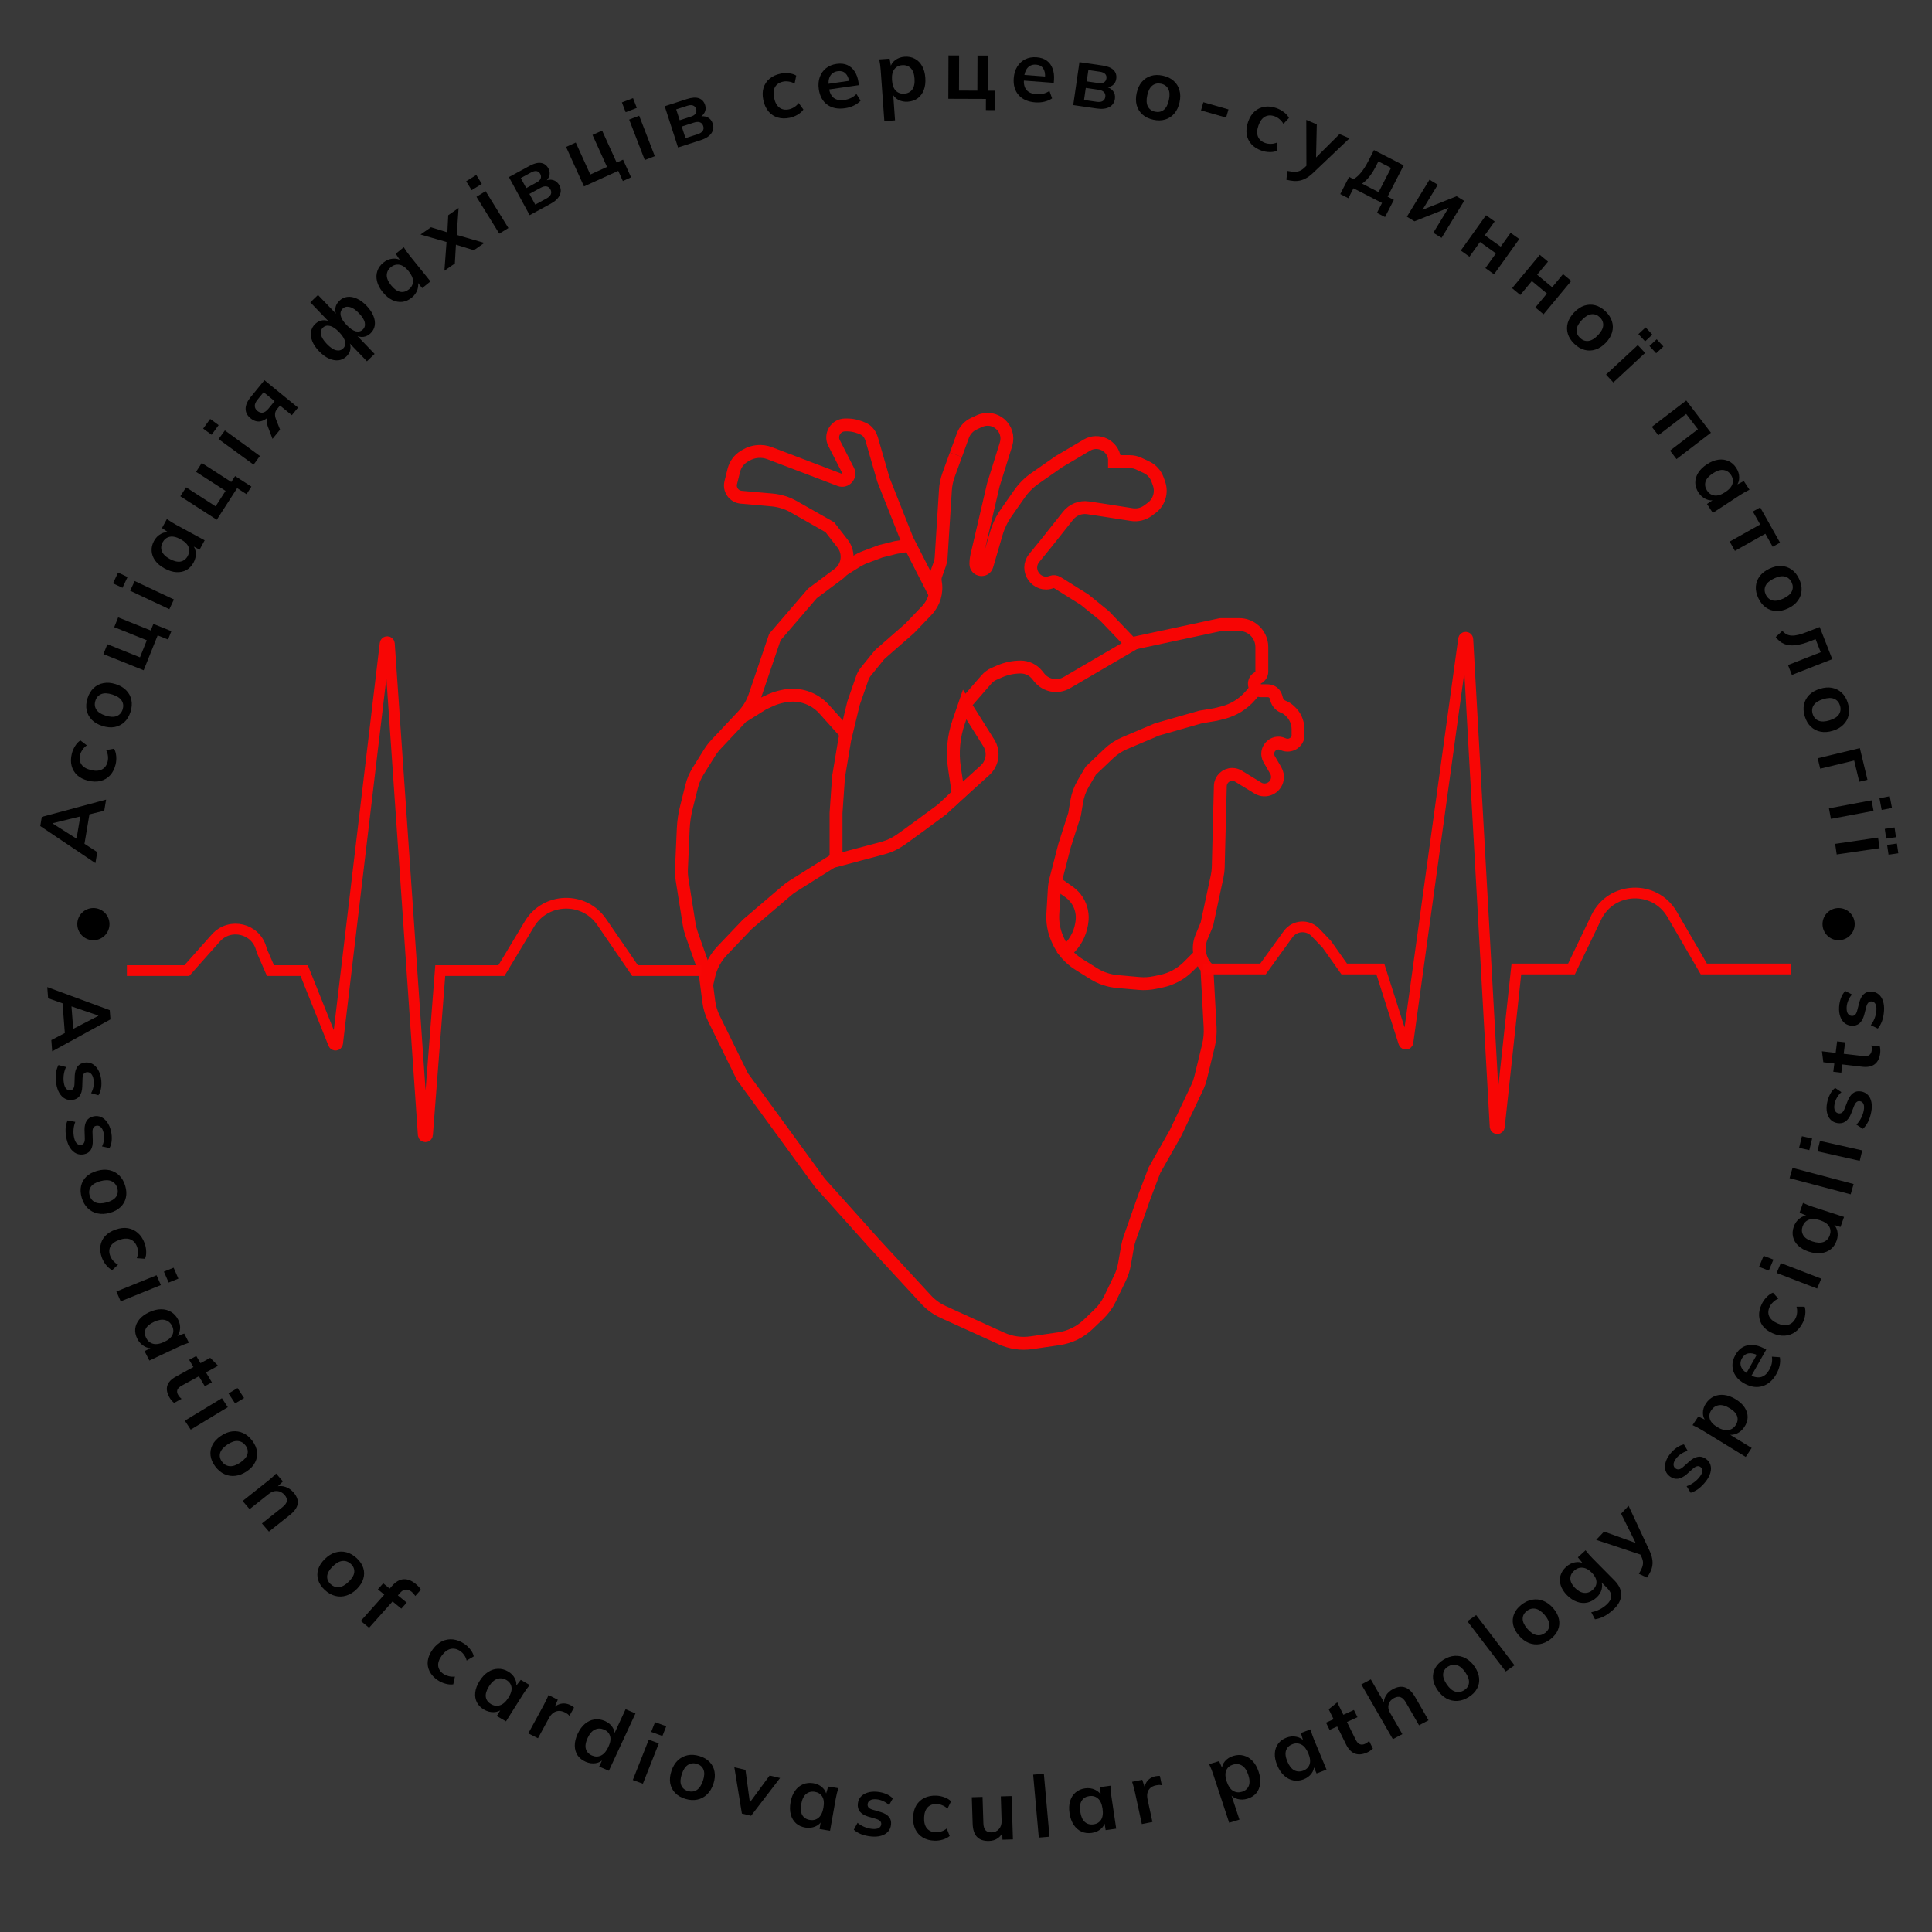 <svg width="900" height="900" viewBox="0 0 900 900" fill="none" xmlns="http://www.w3.org/2000/svg">
<rect x="0" y="0" width="900" height="900" fill="#333333" stroke="none"/>
<rect width="900" height="900" fill="white" fill-opacity="0.03"/>
<path d="M494.531 445.661L498.908 440.846C499.864 439.794 500.695 438.636 501.386 437.395L501.567 437.069C502.684 435.062 503.447 432.877 503.825 430.611L503.959 429.805C504.548 426.268 503.812 422.637 501.893 419.608V419.608C500.872 417.997 499.544 416.602 497.986 415.501L492.93 411.933" stroke="#F70504" stroke-width="6"/>
<path d="M445.303 211.847L448.521 202.999C449.439 200.474 451.335 198.425 453.781 197.313L456.354 196.143V196.143C463.386 192.967 470.885 199.55 468.648 206.934L468.569 207.194L462.752 225.807L455.067 258.743C454.763 260.047 454.609 261.382 454.609 262.721V262.721C454.609 265.756 458.904 266.371 459.756 263.458L464.16 248.39C465.154 244.99 466.697 241.776 468.728 238.875L474.895 230.065C476.866 227.248 479.318 224.8 482.137 222.832L493.289 215.046L506.306 207.362C511.589 204.243 518.343 207.514 519.172 213.592V213.592V215.046H526.251C527.718 215.046 529.167 215.369 530.495 215.992L534.043 217.655C536.439 218.778 538.292 220.805 539.197 223.292L539.881 225.175C541.397 229.343 539.986 234.012 536.415 236.643L534.743 237.875C532.595 239.458 529.904 240.116 527.267 239.704L512.774 237.44L506.864 236.553C503.324 236.022 499.77 237.424 497.545 240.229L487.763 252.563L481.792 259.912C477.185 265.582 483.038 273.697 489.872 271.115V271.115C490.742 270.787 491.716 270.883 492.505 271.376L505.213 279.318L514.519 286.88L527.315 300.257L496.967 318C492.683 320.504 487.211 319.488 484.111 315.614L483.16 314.425C481.29 312.088 478.459 310.727 475.466 310.727V310.727C472.068 310.727 468.707 311.43 465.593 312.792L463.069 313.897C461.712 314.491 460.503 315.379 459.531 316.497L449.375 328.176M449.375 328.176L446.556 336.375C444.205 343.217 443.537 350.525 444.61 357.679L446.466 370.055L458.868 358.816C462.461 355.56 463.2 350.195 460.622 346.088L449.375 328.176Z" stroke="#F70504" stroke-width="6"/>
<path d="M445.295 211.843L441.87 221.267C441.057 223.505 440.568 225.847 440.417 228.222L438.407 259.88C438.348 260.811 438.159 261.73 437.845 262.609L435.964 267.876C435.601 268.892 435.514 269.986 435.713 271.046V271.046C436.618 275.871 435.139 280.836 431.743 284.381L423.777 292.693L416.797 298.8L410.457 304.348C410.031 304.72 409.638 305.128 409.281 305.567L403.363 312.851C402.631 313.753 402.061 314.775 401.679 315.872L397.603 327.592L393.531 344.459L390.623 361.909L389.46 378.776L389.46 400.879L411.364 395.042C414.192 394.289 416.866 393.044 419.264 391.366L421.455 389.832L427.854 385.178L438.905 377.035L449.374 367.148" stroke="#F70504" stroke-width="6"/>
<path d="M527.896 299.676L568.611 290.951L577.336 290.951C579.601 290.951 581.805 291.686 583.618 293.045V293.045C586.254 295.022 587.805 298.125 587.805 301.421L587.805 312.846C587.805 314.046 587.138 315.146 586.074 315.701V315.701C583.088 317.26 584.195 321.778 587.564 321.778L590.594 321.778C592.382 321.778 593.948 322.974 594.418 324.699L594.691 325.698C595.118 327.264 596.236 328.549 597.728 329.188L598.414 329.482C599.092 329.773 599.72 330.171 600.271 330.661L600.828 331.156C603.274 333.33 604.673 336.447 604.673 339.719L604.673 343.299L604.593 343.564C603.717 346.488 600.446 347.947 597.684 346.648V346.648C593.249 344.56 588.775 349.447 591.245 353.682L594.283 358.891C594.984 360.092 595.248 361.499 595.031 362.873V362.873C594.36 367.122 589.585 369.325 585.917 367.077L576.927 361.567C576.053 361.032 575.049 360.748 574.024 360.748V360.748C571.013 360.748 568.55 363.149 568.472 366.16L567.507 403.792C567.468 405.339 567.285 406.878 566.961 408.39L562.213 430.546L559.722 436.524C557.693 441.394 558.664 446.999 562.213 450.903V450.903L563.717 478.472C563.877 481.404 563.605 484.343 562.911 487.197L559.33 501.918C558.927 503.578 558.354 505.192 557.621 506.736L547.672 527.68L537.784 545.13L533.131 557.344L526.258 576.907C525.8 578.21 525.45 579.549 525.214 580.91L523.841 588.803C523.444 591.085 522.732 593.301 521.725 595.388L517.06 605.05C515.764 607.735 513.997 610.167 511.844 612.231L506.915 616.954C503.159 620.554 498.373 622.892 493.225 623.643L480.488 625.5C475.744 626.192 470.901 625.505 466.536 623.521L439.432 611.201C436.396 609.821 433.668 607.849 431.406 605.399L406.914 578.865L381.903 550.946L345.841 501.506L332.539 474.391C331.333 471.933 330.54 469.294 330.189 466.579L328.731 455.273C328.505 453.528 328.096 451.812 327.511 450.152L322.169 435.017C321.665 433.59 321.292 432.12 321.055 430.626L317.738 409.788C317.473 408.121 317.377 406.433 317.452 404.747L318.28 386.13C318.429 382.789 318.912 379.471 319.723 376.227L322.197 366.33C322.832 363.789 323.863 361.364 325.251 359.143L330.581 350.615C331.445 349.232 332.443 347.937 333.559 346.748L346.2 333.293C348.646 330.689 350.505 327.591 351.653 324.208L360.963 296.769L378.412 276.467L390.587 267.389C395.079 264.041 395.943 257.655 392.504 253.233L386.555 245.585L369.761 236.053C366.646 234.285 363.188 233.207 359.62 232.892L345.259 231.623V231.623C341.897 231.319 339.6 228.085 340.419 224.81L341.856 219.06C342.544 216.308 344.309 213.947 346.755 212.509L347.541 212.047C350.878 210.085 354.925 209.745 358.542 211.122L391.208 223.561V223.561C393.886 224.563 396.395 221.748 395.093 219.202L388.548 206.404C386.573 202.542 389.378 197.957 393.716 197.958C394.066 197.958 394.396 197.958 394.698 197.958C397.682 197.959 400.36 198.874 402.261 199.765C404.234 200.69 405.495 202.567 406.1 204.661L411.564 223.561L422.617 251.456L435.413 276.467" stroke="#F70504" stroke-width="6"/>
<path d="M424.187 253.888L417.207 255.051L410.235 256.794L403.269 259.406C401.708 259.991 400.209 260.732 398.795 261.615L391.622 266.1" stroke="#F70504" stroke-width="6"/>
<path d="M584.908 321.188L582.56 323.949C579.173 327.931 574.622 330.751 569.549 332.013L566.295 332.821L559.315 333.985L538.958 339.803L523.933 346.179C521.175 347.349 518.65 349.005 516.479 351.069L508.13 359.001L504.667 364.886C503.111 367.531 502.055 370.439 501.553 373.466L500.573 379.362L495.915 393.898L491.867 409.576C491.463 411.142 491.212 412.743 491.117 414.358L490.447 425.744C490.216 429.664 490.912 433.583 492.478 437.183L492.82 437.969C494.836 442.603 498.209 446.518 502.494 449.197L509.442 453.54C512.784 455.628 516.571 456.898 520.496 457.244L530.622 458.137C533.061 458.353 535.518 458.208 537.915 457.709L540.947 457.078C545.714 456.086 550.088 453.722 553.531 450.279L558.724 445.084" stroke="#F70504" stroke-width="6"/>
<path d="M388.302 400.882L369.482 412.712C368.458 413.355 367.482 414.072 366.562 414.857L348.168 430.546L336.457 442.836C333.361 446.084 331.197 450.105 330.191 454.478L329.287 458.408" stroke="#F70504" stroke-width="6"/>
<path d="M394.7 342.718L392.374 339.81L383.91 330.369C379.725 325.701 373.563 323.311 367.325 323.934V323.934C366.189 324.048 365.062 324.244 363.953 324.521L363.227 324.703C361.722 325.079 360.255 325.595 358.846 326.243L355.552 327.757L346.253 333.571" stroke="#F70504" stroke-width="6"/>
<path d="M560.411 451.382L588.332 451.382L600.021 435.237V435.237C603.04 431.01 609.16 430.575 612.747 434.333L618.052 439.89L626.195 451.382L643.005 451.382L653.937 485.704C654.26 486.719 655.735 486.592 655.88 485.537L681.783 297.7C681.948 296.501 683.704 296.572 683.772 297.781L696.473 524.822C696.541 526.049 698.334 526.095 698.465 524.874L706.389 451.382L732.053 451.382L743.616 427.335C750.571 412.872 770.871 412.078 778.933 425.954L793.707 451.382L826.28 451.382L834.423 451.382" stroke="#F80605" stroke-width="5"/>
<path d="M59.105 452.141L87.027 452.141L100.554 436.947C107.152 429.536 119.352 432.538 121.759 442.163V442.163C121.858 442.561 121.991 442.95 122.154 443.326L125.995 452.141L141.699 452.141L155.358 486.24C155.743 487.202 157.157 487.015 157.28 485.986L179.398 299.791C179.541 298.585 181.305 298.629 181.388 299.84L197.164 528.598C197.249 529.834 199.063 529.842 199.159 528.606L205.083 452.141L233.584 452.141L246.629 430.453C254.133 417.977 272.028 417.444 280.262 429.452L295.82 452.141L326.647 452.141" stroke="#F80605" stroke-width="5"/>
<circle cx="43.5" cy="430.5" r="7.5" fill="black"/>
<circle cx="856.5" cy="430.5" r="7.5" fill="black"/>
<path d="M44.445 402.073L18.755 384.807L19.472 380.547L49.426 372.489L48.556 377.656L40.175 379.734L41.901 377.915L39.091 394.6L38.069 392.238L45.308 396.945L44.445 402.073ZM24.55 383.633L36.788 391.413L35.393 392.233L37.625 378.98L38.708 380.014L24.577 383.475L24.55 383.633Z" fill="black"/>
<path d="M53.84 356.145C53.344 358.165 52.495 359.838 51.292 361.162C50.094 362.461 48.63 363.338 46.899 363.792C45.142 364.24 43.201 364.203 41.078 363.682C38.954 363.162 37.242 362.303 35.944 361.106C34.651 359.883 33.787 358.421 33.353 356.722C32.918 355.023 32.949 353.164 33.444 351.144C33.762 349.849 34.277 348.643 34.99 347.528C35.683 346.38 36.501 345.509 37.442 344.917L40.46 347.222C39.641 347.762 38.968 348.435 38.441 349.239C37.895 350.011 37.52 350.812 37.317 351.64C36.892 353.376 37.102 354.869 37.949 356.12C38.801 357.345 40.264 358.211 42.336 358.719C44.408 359.227 46.118 359.139 47.467 358.453C48.822 357.742 49.712 356.519 50.137 354.784C50.334 353.981 50.382 353.114 50.281 352.183C50.186 351.227 49.904 350.306 49.434 349.422L53.137 348.765C53.691 349.752 54.023 350.918 54.133 352.263C54.249 353.582 54.151 354.876 53.84 356.145Z" fill="black"/>
<path d="M60.784 331.638C60.154 333.62 59.201 335.206 57.927 336.396C56.653 337.585 55.137 338.348 53.379 338.684C51.629 338.995 49.725 338.823 47.667 338.168C45.608 337.513 43.968 336.557 42.745 335.3C41.504 334.01 40.708 332.512 40.355 330.804C40.003 329.097 40.142 327.253 40.773 325.27C41.404 323.288 42.356 321.703 43.63 320.513C44.912 319.298 46.428 318.535 48.178 318.224C49.911 317.88 51.806 318.035 53.864 318.69C55.923 319.345 57.572 320.318 58.813 321.608C60.061 322.873 60.858 324.372 61.202 326.104C61.554 327.811 61.415 329.656 60.784 331.638ZM57.125 330.474C57.602 328.974 57.461 327.614 56.702 326.393C55.918 325.164 54.459 324.21 52.324 323.531C50.19 322.852 48.46 322.791 47.135 323.349C45.81 323.907 44.909 324.936 44.432 326.435C43.955 327.934 44.096 329.294 44.855 330.515C45.614 331.736 47.06 332.686 49.195 333.365C51.33 334.044 53.072 334.109 54.422 333.559C55.747 333.002 56.648 331.973 57.125 330.474Z" fill="black"/>
<path d="M78.27 297.91L73.445 295.973L66.918 312.232L48.172 304.708L50.02 300.105L65.202 306.199L68.391 298.255L53.208 292.161L55.041 287.595L70.224 293.689L71.445 290.645L79.835 294.012L78.27 297.91Z" fill="black"/>
<path d="M78.891 283.783L60.612 275.185L62.74 270.661L81.019 279.258L78.891 283.783ZM57.054 273.821L52.638 271.744L55.005 266.713L59.42 268.79L57.054 273.821Z" fill="black"/>
<path d="M90.176 262.041C89.336 263.588 88.235 264.75 86.872 265.527C85.486 266.291 83.923 266.626 82.184 266.531C80.445 266.436 78.615 265.867 76.694 264.823C74.772 263.779 73.31 262.56 72.307 261.166C71.281 259.759 70.723 258.272 70.633 256.706C70.519 255.127 70.883 253.564 71.723 252.018C72.537 250.518 73.625 249.409 74.986 248.692C76.336 247.938 77.734 247.711 79.18 248.011L78.97 248.398L75.454 245.987L77.745 241.769C78.433 242.234 79.133 242.705 79.845 243.183C80.569 243.637 81.295 244.062 82.021 244.456L95.343 251.692L92.975 256.051L89.3 254.1L89.53 253.678C90.544 254.715 91.103 256.005 91.206 257.548C91.309 259.091 90.966 260.588 90.176 262.041ZM87.47 258.978C88.221 257.596 88.345 256.222 87.843 254.856C87.317 253.478 86.07 252.254 84.101 251.185C82.133 250.116 80.439 249.742 79.02 250.064C77.601 250.386 76.516 251.238 75.766 252.62C75.014 254.003 74.89 255.377 75.393 256.742C75.895 258.108 77.131 259.325 79.099 260.394C81.067 261.463 82.766 261.855 84.196 261.57C85.615 261.248 86.707 260.384 87.47 258.978Z" fill="black"/>
<path d="M114.844 230.207L110.473 227.39L100.983 242.117L84.003 231.175L86.69 227.006L100.442 235.868L105.079 228.672L91.327 219.81L93.992 215.675L107.744 224.537L109.521 221.78L117.119 226.677L114.844 230.207Z" fill="black"/>
<path d="M118.131 216.454L101.814 204.547L104.761 200.508L121.078 212.415L118.131 216.454ZM98.579 202.533L94.637 199.656L97.914 195.165L101.856 198.042L98.579 202.533Z" fill="black"/>
<path d="M126.944 204.448L124.771 198.698C124.406 197.711 124.262 196.75 124.338 195.814C124.41 194.84 124.716 194.022 125.256 193.361L125.812 192.68L126.128 192.989C124.627 194.827 123.069 195.913 121.453 196.247C119.838 196.581 118.256 196.115 116.707 194.85C115.178 193.602 114.414 192.135 114.414 190.448C114.411 188.724 115.218 186.87 116.838 184.887L123.187 177.11L138.834 189.886L135.95 193.418L130.435 188.915L128.993 190.681C128.47 191.321 128.182 192.033 128.129 192.815C128.092 193.577 128.217 194.351 128.505 195.137L130.461 200.142L126.944 204.448ZM125.067 190.367L127.925 186.866L122.813 182.692L119.954 186.193C119.094 187.246 118.672 188.227 118.688 189.135C118.721 190.023 119.13 190.787 119.915 191.428C120.741 192.102 121.592 192.367 122.468 192.221C123.34 192.039 124.207 191.42 125.067 190.367Z" fill="black"/>
<path d="M170.937 168.308L162.235 159.251L162.553 158.946C163.206 160.242 163.425 161.51 163.212 162.75C163.018 163.972 162.411 165.073 161.392 166.052C160.334 167.068 159.096 167.666 157.678 167.845C156.261 167.986 154.776 167.711 153.225 167.02C151.673 166.329 150.159 165.214 148.681 163.676C147.184 162.118 146.121 160.569 145.492 159.029C144.864 157.451 144.658 155.966 144.874 154.575C145.11 153.165 145.766 151.943 146.843 150.908C147.862 149.929 148.986 149.367 150.215 149.222C151.463 149.058 152.712 149.319 153.962 150.004L153.645 150.309L144.555 140.848L148.132 137.411L157.221 146.873L156.904 147.178C156.27 145.901 156.049 144.652 156.244 143.43C156.457 142.19 157.073 141.08 158.093 140.101C159.169 139.066 160.407 138.468 161.806 138.308C163.224 138.129 164.699 138.394 166.232 139.104C167.765 139.776 169.28 140.891 170.776 142.448C172.254 143.987 173.307 145.545 173.936 147.123C174.583 148.682 174.799 150.176 174.581 151.605C174.365 152.997 173.718 154.21 172.641 155.244C171.641 156.205 170.517 156.767 169.269 156.931C168.041 157.076 166.782 156.805 165.495 156.12L165.812 155.815L174.514 164.872L170.937 168.308ZM159.825 162.343C160.71 161.493 161.014 160.424 160.738 159.136C160.481 157.83 159.568 156.359 157.998 154.725C156.446 153.109 155.022 152.147 153.727 151.838C152.413 151.51 151.324 151.762 150.459 152.593C149.574 153.443 149.269 154.531 149.545 155.857C149.801 157.163 150.706 158.624 152.257 160.239C153.828 161.874 155.261 162.846 156.556 163.154C157.851 163.463 158.941 163.193 159.825 162.343ZM168.998 153.531C169.883 152.681 170.197 151.603 169.94 150.296C169.683 148.99 168.77 147.519 167.199 145.884C165.647 144.269 164.214 143.316 162.9 143.026C161.586 142.698 160.497 142.949 159.631 143.781C158.747 144.631 158.442 145.718 158.717 147.044C158.993 148.332 159.907 149.784 161.459 151.399C163.029 153.034 164.453 154.015 165.728 154.342C167.024 154.651 168.113 154.38 168.998 153.531Z" fill="black"/>
<path d="M191.796 138.662C190.427 139.768 188.965 140.419 187.408 140.614C185.835 140.788 184.263 140.498 182.694 139.744C181.124 138.989 179.652 137.762 178.278 136.061C176.903 134.36 176.02 132.674 175.629 131.001C175.221 129.308 175.275 127.721 175.793 126.24C176.294 124.739 177.228 123.435 178.597 122.328C179.925 121.256 181.354 120.649 182.886 120.508C184.422 120.33 185.8 120.656 187.021 121.487L186.678 121.764L184.356 118.19L188.089 115.173C188.546 115.866 189.012 116.57 189.486 117.284C189.981 117.981 190.488 118.651 191.008 119.294L200.536 131.085L196.678 134.203L194.033 130.992L194.406 130.691C194.946 132.037 194.967 133.443 194.47 134.907C193.974 136.371 193.082 137.623 191.796 138.662ZM190.472 134.795C191.695 133.807 192.337 132.585 192.397 131.131C192.439 129.657 191.757 128.049 190.349 126.306C188.941 124.564 187.52 123.569 186.086 123.322C184.652 123.075 183.324 123.446 182.1 124.435C180.876 125.424 180.235 126.645 180.175 128.099C180.116 129.553 180.79 131.151 182.198 132.893C183.605 134.635 185.024 135.649 186.454 135.933C187.888 136.18 189.227 135.801 190.472 134.795Z" fill="black"/>
<path d="M207.022 126.114L208.128 111.256L209.431 113.127L195.903 109.242L200.761 105.858L209.796 108.681L208.319 109.709L208.802 100.257L213.627 96.896L212.648 110.886L211.345 109.015L225.633 113.151L220.742 116.557L210.994 113.55L212.471 112.521L211.88 122.73L207.022 126.114Z" fill="black"/>
<path d="M232.582 108.847L221.953 91.67L226.205 89.039L236.834 106.217L232.582 108.847ZM219.715 88.586L217.148 84.436L221.876 81.51L224.443 85.66L219.715 88.586Z" fill="black"/>
<path d="M246.732 100.236L237.072 82.495L246.523 77.349C248.748 76.138 250.598 75.662 252.075 75.92C253.539 76.156 254.673 77.011 255.476 78.486C256.088 79.611 256.224 80.751 255.882 81.909C255.541 83.066 254.8 84.077 253.661 84.94L253.393 84.448C254.967 83.713 256.38 83.52 257.633 83.87C258.887 84.22 259.857 85.028 260.546 86.292C261.375 87.815 261.446 89.34 260.76 90.867C260.073 92.395 258.653 93.745 256.498 94.918L246.732 100.236ZM249.334 95.312L254.568 92.462C255.599 91.901 256.269 91.263 256.578 90.548C256.91 89.82 256.854 89.047 256.407 88.227C255.961 87.407 255.342 86.94 254.55 86.824C253.782 86.696 252.883 86.912 251.852 87.473L246.618 90.323L249.334 95.312ZM245.145 87.618L249.993 84.979C250.93 84.469 251.548 83.874 251.846 83.195C252.132 82.493 252.071 81.768 251.663 81.018C251.255 80.269 250.685 79.835 249.953 79.718C249.221 79.6 248.386 79.796 247.449 80.306L242.601 82.946L245.145 87.618Z" fill="black"/>
<path d="M290.148 84.331L287.998 79.596L272.045 86.838L263.695 68.444L268.212 66.394L274.974 81.291L282.769 77.752L276.006 62.855L280.486 60.822L287.249 75.719L290.235 74.363L293.972 82.594L290.148 84.331Z" fill="black"/>
<path d="M300.359 74.548L293.089 55.702L297.754 53.902L305.024 72.748L300.359 74.548ZM291.46 52.257L289.703 47.704L294.891 45.703L296.647 50.256L291.46 52.257Z" fill="black"/>
<path d="M315.859 68.7L309.645 49.479L319.884 46.169C322.294 45.39 324.201 45.264 325.605 45.791C327 46.293 327.956 47.343 328.473 48.942C328.866 50.16 328.789 51.306 328.239 52.38C327.69 53.455 326.775 54.311 325.496 54.949L325.324 54.416C327.006 53.984 328.431 54.056 329.597 54.632C330.764 55.207 331.569 56.18 332.012 57.55C332.546 59.2 332.334 60.712 331.377 62.086C330.42 63.46 328.774 64.525 326.44 65.279L315.859 68.7ZM319.326 64.342L324.997 62.509C326.114 62.148 326.89 61.645 327.326 60.999C327.787 60.346 327.874 59.575 327.587 58.687C327.3 57.799 326.778 57.225 326.022 56.965C325.29 56.697 324.367 56.743 323.25 57.104L317.579 58.937L319.326 64.342ZM316.632 56.007L321.884 54.309C322.899 53.981 323.616 53.511 324.035 52.899C324.445 52.262 324.519 51.537 324.257 50.725C323.994 49.913 323.514 49.382 322.817 49.131C322.119 48.88 321.263 48.919 320.248 49.247L314.995 50.944L316.632 56.007Z" fill="black"/>
<path d="M367.908 54.857C365.873 55.286 363.997 55.245 362.282 54.734C360.593 54.218 359.168 53.278 358.009 51.915C356.844 50.525 356.036 48.76 355.585 46.62C355.135 44.481 355.167 42.566 355.684 40.877C356.226 39.182 357.168 37.771 358.511 36.643C359.855 35.515 361.544 34.737 363.579 34.308C364.884 34.033 366.193 33.975 367.508 34.135C368.843 34.262 369.981 34.622 370.923 35.214L370.153 38.932C369.311 38.428 368.414 38.113 367.461 37.987C366.528 37.829 365.644 37.838 364.809 38.014C363.061 38.383 361.807 39.219 361.046 40.524C360.311 41.823 360.164 43.517 360.604 45.604C361.044 47.692 361.864 49.195 363.066 50.113C364.294 51.027 365.782 51.299 367.531 50.931C368.34 50.76 369.142 50.428 369.937 49.933C370.758 49.433 371.465 48.78 372.058 47.974L374.255 51.026C373.605 51.954 372.698 52.758 371.534 53.439C370.395 54.115 369.187 54.588 367.908 54.857Z" fill="black"/>
<path d="M393.649 50.405C390.297 50.886 387.538 50.339 385.373 48.763C383.207 47.188 381.893 44.79 381.431 41.57C381.132 39.485 381.28 37.605 381.875 35.93C382.47 34.255 383.431 32.878 384.758 31.799C386.111 30.716 387.765 30.034 389.718 29.754C391.645 29.477 393.314 29.656 394.724 30.288C396.135 30.921 397.277 31.93 398.149 33.313C399.047 34.693 399.638 36.373 399.922 38.352L400.109 39.659L385.538 41.749L385.164 39.135L396.211 37.551L395.617 38.202C395.352 36.354 394.753 34.999 393.822 34.136C392.916 33.269 391.724 32.941 390.246 33.153C388.609 33.388 387.425 34.151 386.695 35.441C385.99 36.727 385.787 38.413 386.086 40.498L386.16 41.013C386.471 43.178 387.231 44.725 388.443 45.656C389.676 46.557 391.27 46.867 393.223 46.587C394.358 46.424 395.393 46.127 396.328 45.697C397.286 45.236 398.164 44.598 398.963 43.783L400.905 46.899C400.065 47.801 399.015 48.558 397.756 49.169C396.496 49.781 395.128 50.193 393.649 50.405Z" fill="black"/>
<path d="M411.958 56.411L410.264 32.671C410.205 31.846 410.119 31.01 410.005 30.163C409.891 29.316 409.751 28.483 409.586 27.666L414.414 27.322L415.155 31.52L414.716 31.551C415.014 30.113 415.772 28.936 416.99 28.02C418.233 27.076 419.705 26.544 421.408 26.422C423.19 26.295 424.776 26.61 426.167 27.366C427.556 28.096 428.678 29.218 429.535 30.735C430.39 32.224 430.895 34.06 431.051 36.241C431.206 38.422 430.968 40.324 430.335 41.946C429.702 43.569 428.751 44.853 427.482 45.799C426.211 46.718 424.684 47.242 422.902 47.369C421.226 47.488 419.721 47.181 418.385 46.448C417.049 45.715 416.12 44.671 415.595 43.319L416.034 43.287L416.945 56.055L411.958 56.411ZM421.232 43.638C422.828 43.524 424.066 42.888 424.946 41.729C425.824 40.544 426.183 38.834 426.024 36.599C425.864 34.365 425.267 32.737 424.231 31.715C423.196 30.692 421.88 30.238 420.284 30.352C418.715 30.464 417.491 31.099 416.611 32.258C415.731 33.417 415.371 35.114 415.53 37.348C415.69 39.582 416.288 41.224 417.325 42.273C418.361 43.295 419.663 43.75 421.232 43.638Z" fill="black"/>
<path d="M459.26 51.273L459.278 46.074L441.759 46.01L441.832 25.81L446.792 25.828L446.732 42.188L455.292 42.219L455.352 25.859L460.272 25.877L460.212 42.237L463.492 42.249L463.46 51.289L459.26 51.273Z" fill="black"/>
<path d="M482.26 47.682C478.883 47.429 476.307 46.3 474.532 44.295C472.757 42.29 471.991 39.665 472.234 36.421C472.391 34.32 472.941 32.517 473.883 31.009C474.825 29.502 476.06 28.365 477.589 27.597C479.144 26.831 480.905 26.522 482.873 26.669C484.814 26.815 486.405 27.349 487.647 28.271C488.888 29.193 489.785 30.424 490.338 31.962C490.918 33.504 491.133 35.271 490.983 37.266L490.885 38.582L476.206 37.481L476.403 34.849L487.532 35.683L486.812 36.191C486.952 34.329 486.659 32.877 485.935 31.833C485.238 30.791 484.145 30.215 482.656 30.103C481.007 29.979 479.687 30.468 478.695 31.571C477.729 32.675 477.168 34.278 477.011 36.378L476.972 36.897C476.808 39.077 477.217 40.753 478.199 41.923C479.21 43.068 480.699 43.715 482.667 43.862C483.81 43.948 484.885 43.881 485.891 43.663C486.925 43.419 487.92 42.986 488.876 42.362L490.101 45.824C489.086 46.523 487.897 47.035 486.536 47.361C485.174 47.687 483.749 47.794 482.26 47.682Z" fill="black"/>
<path d="M499.95 48.948L502.842 28.956L513.491 30.496C515.999 30.859 517.766 31.586 518.794 32.678C519.825 33.743 520.221 35.107 519.98 36.77C519.797 38.037 519.222 39.031 518.255 39.754C517.289 40.476 516.091 40.842 514.661 40.85L514.741 40.296C516.442 40.65 517.689 41.342 518.483 42.373C519.276 43.404 519.57 44.632 519.364 46.057C519.116 47.773 518.26 49.036 516.795 49.849C515.33 50.66 513.384 50.891 510.956 50.54L499.95 48.948ZM504.984 46.564L510.882 47.417C512.043 47.585 512.962 47.475 513.638 47.088C514.34 46.705 514.758 46.051 514.891 45.127C515.025 44.204 514.809 43.458 514.245 42.892C513.706 42.329 512.857 41.963 511.695 41.795L505.797 40.942L504.984 46.564ZM506.238 37.894L511.701 38.684C512.757 38.837 513.607 38.731 514.253 38.366C514.902 37.975 515.288 37.357 515.41 36.513C515.532 35.668 515.335 34.98 514.82 34.447C514.304 33.914 513.518 33.572 512.462 33.419L506.999 32.629L506.238 37.894Z" fill="black"/>
<path d="M537.231 55.764C535.198 55.321 533.531 54.52 532.228 53.362C530.925 52.204 530.024 50.766 529.526 49.047C529.054 47.333 529.048 45.422 529.508 43.311C529.969 41.201 530.768 39.478 531.905 38.144C533.075 36.788 534.493 35.856 536.16 35.346C537.827 34.837 539.676 34.804 541.708 35.247C543.741 35.691 545.408 36.491 546.711 37.649C548.04 38.813 548.941 40.251 549.413 41.965C549.917 43.658 549.939 45.559 549.478 47.67C549.018 49.78 548.203 51.513 547.034 52.868C545.891 54.229 544.472 55.161 542.779 55.665C541.112 56.175 539.263 56.208 537.231 55.764ZM538.049 52.013C539.587 52.348 540.928 52.081 542.073 51.212C543.223 50.317 544.037 48.775 544.515 46.586C544.993 44.398 544.892 42.67 544.213 41.403C543.535 40.136 542.427 39.334 540.89 38.999C539.353 38.663 538.011 38.93 536.866 39.799C535.721 40.669 534.91 42.197 534.432 44.386C533.955 46.574 534.053 48.315 534.726 49.608C535.404 50.876 536.512 51.677 538.049 52.013Z" fill="black"/>
<path d="M559.482 51.421L560.572 47.614L572.262 50.961L571.172 54.768L559.482 51.421Z" fill="black"/>
<path d="M587.674 70.165C585.712 69.475 584.13 68.467 582.929 67.14C581.753 65.822 581.023 64.279 580.74 62.512C580.465 60.72 580.69 58.792 581.416 56.729C582.141 54.666 583.162 53.047 584.48 51.87C585.823 50.703 587.361 49.986 589.095 49.719C590.828 49.452 592.676 49.663 594.638 50.353C595.896 50.795 597.045 51.425 598.086 52.243C599.161 53.045 599.948 53.944 600.446 54.938L597.858 57.718C597.4 56.85 596.796 56.115 596.047 55.512C595.332 54.893 594.572 54.442 593.767 54.159C592.081 53.567 590.574 53.631 589.247 54.352C587.945 55.081 586.94 56.452 586.233 58.465C585.525 60.477 585.447 62.188 585.997 63.597C586.573 65.015 587.704 66.02 589.389 66.612C590.169 66.887 591.027 67.019 591.964 67.008C592.925 67.007 593.868 66.816 594.794 66.435L595.087 70.184C594.051 70.639 592.858 70.856 591.509 70.834C590.185 70.821 588.907 70.598 587.674 70.165Z" fill="black"/>
<path d="M599.238 83.716L599.724 79.618C600.982 79.865 602.071 79.996 602.992 80.012C603.913 80.028 604.741 79.888 605.476 79.593C606.21 79.298 606.922 78.819 607.611 78.156L609.457 76.377L608.577 78.133L608.519 55.842L613.412 57.93L613.041 74.906L611.974 74.451L624.008 62.45L628.644 64.427L611.816 80.428C610.687 81.512 609.609 82.342 608.58 82.918C607.541 83.518 606.532 83.914 605.551 84.105C604.561 84.32 603.549 84.381 602.516 84.288C601.483 84.195 600.39 84.005 599.238 83.716Z" fill="black"/>
<path d="M624.349 90.399L628.46 82.393L630.524 83.453C631.808 82.703 632.988 81.66 634.064 80.324C635.176 78.977 636.292 77.212 637.413 75.029L640.044 69.906L653.886 77.014L646.394 91.603L649.311 93.101L645.2 101.107L641.428 99.17L643.804 94.544L630.496 87.71L628.12 92.336L624.349 90.399ZM634.491 85.535L642.212 89.5L648.005 78.221L642.098 75.187L640.673 77.963C639.857 79.552 638.904 81.026 637.816 82.386C636.728 83.746 635.62 84.796 634.491 85.535Z" fill="black"/>
<path d="M655.391 100.942L665.916 83.701L669.774 86.056L661.813 99.098L660.788 98.473L678.548 91.412L682.065 93.559L671.54 110.8L667.682 108.445L675.664 95.369L676.723 96.015L658.908 103.089L655.391 100.942Z" fill="black"/>
<path d="M680.493 116.704L692.238 100.269L696.274 103.153L691.669 109.597L699.089 114.899L703.694 108.456L707.729 111.34L695.984 127.774L691.949 124.89L696.856 118.024L689.436 112.721L684.529 119.588L680.493 116.704Z" fill="black"/>
<path d="M704.388 134.24L717.292 118.698L721.108 121.867L716.049 127.96L723.065 133.786L728.125 127.692L731.941 130.861L719.037 146.402L715.221 143.234L720.612 136.74L713.596 130.915L708.204 137.408L704.388 134.24Z" fill="black"/>
<path d="M733.366 160.178C731.866 158.737 730.864 157.182 730.359 155.514C729.854 153.845 729.839 152.148 730.313 150.422C730.807 148.715 731.802 147.083 733.299 145.525C734.795 143.967 736.377 142.917 738.045 142.375C739.75 141.831 741.447 141.778 743.134 142.216C744.821 142.654 746.415 143.593 747.915 145.034C749.415 146.475 750.417 148.03 750.922 149.698C751.446 151.385 751.462 153.082 750.968 154.79C750.512 156.496 749.535 158.128 748.039 159.686C746.542 161.243 744.941 162.294 743.236 162.837C741.55 163.399 739.854 163.452 738.147 162.996C736.46 162.558 734.866 161.619 733.366 160.178ZM736.027 157.409C737.161 158.499 738.444 158.973 739.874 158.831C741.323 158.67 742.824 157.782 744.376 156.166C745.927 154.551 746.746 153.026 746.83 151.591C746.914 150.156 746.389 148.893 745.255 147.803C744.12 146.713 742.838 146.239 741.407 146.381C739.977 146.523 738.485 147.401 736.933 149.017C735.382 150.632 734.554 152.167 734.451 153.621C734.367 155.056 734.892 156.319 736.027 157.409Z" fill="black"/>
<path d="M748.152 174.505L762.95 160.755L766.353 164.418L751.555 178.168L748.152 174.505ZM768.369 161.181L771.739 158.05L774.87 161.419L771.5 164.551L768.369 161.181ZM763.223 155.642L766.593 152.511L769.724 155.881L766.354 159.012L763.223 155.642Z" fill="black"/>
<path d="M769.483 198.842L785.523 186.564L797.023 201.587L780.983 213.866L777.968 209.927L790.959 199.983L785.489 192.836L772.498 202.78L769.483 198.842Z" fill="black"/>
<path d="M791.233 229.47C790.269 227.997 789.768 226.477 789.729 224.909C789.712 223.326 790.158 221.791 791.065 220.305C791.972 218.818 793.341 217.476 795.17 216.278C797 215.08 798.766 214.37 800.469 214.148C802.194 213.911 803.768 214.123 805.19 214.786C806.634 215.434 807.838 216.494 808.802 217.967C809.737 219.395 810.198 220.878 810.185 222.416C810.209 223.962 809.747 225.301 808.798 226.432L808.557 226.064L812.346 224.109L814.975 228.125C814.24 228.511 813.493 228.904 812.735 229.305C811.992 229.728 811.275 230.165 810.583 230.618L797.9 238.922L795.183 234.773L798.641 232.46L798.904 232.862C797.51 233.265 796.11 233.146 794.702 232.505C793.295 231.865 792.139 230.853 791.233 229.47ZM795.213 228.538C796.074 229.854 797.226 230.614 798.666 230.819C800.129 231.008 801.797 230.49 803.671 229.263C805.546 228.036 806.677 226.721 807.066 225.319C807.455 223.917 807.218 222.558 806.356 221.242C805.495 219.925 804.343 219.165 802.903 218.961C801.462 218.756 799.805 219.268 797.931 220.495C796.057 221.722 794.907 223.032 794.481 224.427C794.092 225.829 794.336 227.199 795.213 228.538Z" fill="black"/>
<path d="M805.759 252.288L819.95 244.311L816.559 238.279L819.977 236.358L829.208 252.781L825.791 254.702L822.381 248.635L808.189 256.612L805.759 252.288Z" fill="black"/>
<path d="M819.123 278.666C818.226 276.789 817.835 274.981 817.95 273.242C818.065 271.502 818.648 269.909 819.7 268.46C820.763 267.036 822.269 265.859 824.218 264.927C826.167 263.996 828.018 263.57 829.769 263.65C831.557 263.741 833.163 264.289 834.589 265.293C836.014 266.296 837.175 267.737 838.071 269.613C838.968 271.49 839.359 273.298 839.244 275.038C839.141 276.801 838.558 278.395 837.494 279.819C836.467 281.256 834.978 282.44 833.029 283.371C831.08 284.302 829.212 284.722 827.425 284.63C825.649 284.562 824.042 284.014 822.605 282.987C821.18 281.983 820.019 280.543 819.123 278.666ZM822.588 277.011C823.266 278.43 824.299 279.326 825.688 279.696C827.101 280.056 828.818 279.753 830.839 278.787C832.861 277.821 834.163 276.682 834.747 275.368C835.332 274.055 835.285 272.688 834.606 271.269C833.928 269.849 832.895 268.954 831.506 268.583C830.117 268.212 828.412 268.51 826.391 269.475C824.37 270.441 823.055 271.586 822.447 272.911C821.862 274.225 821.909 275.591 822.588 277.011Z" fill="black"/>
<path d="M827.211 296.743L830.292 293.861C830.911 294.564 831.563 295.096 832.249 295.458C832.969 295.834 833.765 296.038 834.636 296.069C835.542 296.115 836.583 295.994 837.758 295.706C838.959 295.407 840.341 294.952 841.906 294.339L847.679 292.078L853.542 307.051L834.733 314.417L832.925 309.799L848.158 303.833L845.766 297.725L843.42 298.644C840.713 299.704 838.344 300.345 836.312 300.568C834.305 300.781 832.563 300.575 831.087 299.951C829.611 299.326 828.319 298.257 827.211 296.743Z" fill="black"/>
<path d="M840.749 333.738C840.132 331.751 840.006 329.906 840.371 328.201C840.736 326.497 841.543 325.004 842.793 323.722C844.051 322.467 845.711 321.519 847.774 320.879C849.837 320.239 851.729 320.084 853.452 320.416C855.207 320.764 856.718 321.538 857.983 322.737C859.248 323.936 860.189 325.529 860.806 327.515C861.422 329.502 861.548 331.348 861.183 333.052C860.826 334.782 860.019 336.275 858.761 337.531C857.537 338.804 855.893 339.761 853.83 340.401C851.767 341.041 849.858 341.187 848.103 340.838C846.355 340.514 844.845 339.74 843.571 338.516C842.306 337.317 841.365 335.724 840.749 333.738ZM844.416 332.6C844.882 334.103 845.776 335.138 847.097 335.705C848.443 336.265 850.186 336.213 852.325 335.549C854.465 334.885 855.918 333.946 856.686 332.73C857.453 331.515 857.604 330.156 857.138 328.653C856.672 327.151 855.778 326.116 854.458 325.548C853.137 324.981 851.407 325.029 849.267 325.692C847.128 326.356 845.662 327.3 844.868 328.523C844.101 329.738 843.95 331.097 844.416 332.6Z" fill="black"/>
<path d="M846.757 353.222L866.398 348.506L869.938 363.247L866.126 364.162L863.754 354.283L847.924 358.084L846.757 353.222Z" fill="black"/>
<path d="M851.995 376.552L871.846 372.814L872.772 377.727L852.921 381.466L851.995 376.552ZM875.529 371.835L880.324 370.932L881.353 376.396L876.558 377.299L875.529 371.835Z" fill="black"/>
<path d="M854.885 393.096L874.873 390.175L875.596 395.122L855.608 398.043L854.885 393.096ZM879.093 393.601L883.644 392.936L884.309 397.487L879.758 398.153L879.093 393.601ZM878 386.12L882.551 385.455L883.216 390.007L878.665 390.672L878 386.12Z" fill="black"/>
<path d="M22.012 459.825L51.118 470.556L51.448 474.863L24.307 489.737L23.906 484.512L31.543 480.523L30.306 482.696L29.012 465.825L30.573 467.88L22.41 465.01L22.012 459.825ZM45.774 473.06L32.016 468.38L33.173 467.255L34.201 480.656L32.9 479.906L45.786 473.219L45.774 473.06Z" fill="black"/>
<path d="M26.193 504.822C25.926 503.109 25.878 501.5 26.049 499.994C26.249 498.51 26.643 497.228 27.231 496.147L30.772 497.053C30.242 498.153 29.886 499.335 29.705 500.6C29.524 501.865 29.53 503.117 29.723 504.356C29.928 505.673 30.304 506.616 30.851 507.184C31.402 507.778 32.06 508.02 32.826 507.91C33.433 507.823 33.875 507.544 34.153 507.073C34.461 506.625 34.638 505.94 34.683 505.017L34.82 500.957C34.927 499.217 35.36 497.835 36.118 496.811C36.88 495.812 37.987 495.209 39.439 495C40.679 494.822 41.826 494.994 42.879 495.517C43.936 496.065 44.825 496.921 45.545 498.083C46.296 499.269 46.803 500.704 47.066 502.391C47.295 503.866 47.312 505.278 47.117 506.626C46.926 508 46.505 509.192 45.852 510.202L42.424 509.24C42.957 508.328 43.326 507.319 43.531 506.212C43.737 505.105 43.762 504.05 43.606 503.049C43.393 501.679 42.986 500.714 42.386 500.153C41.813 499.589 41.143 499.362 40.378 499.472C39.797 499.555 39.337 499.81 38.999 500.236C38.691 500.684 38.508 501.33 38.45 502.173L38.313 506.234C38.245 508.048 37.844 509.466 37.113 510.487C36.412 511.531 35.322 512.158 33.844 512.371C32.524 512.56 31.334 512.367 30.273 511.792C29.212 511.217 28.332 510.334 27.634 509.141C26.935 507.948 26.455 506.508 26.193 504.822Z" fill="black"/>
<path d="M31.016 530.642C30.637 528.951 30.483 527.349 30.554 525.837C30.657 524.345 30.965 523.042 31.481 521.928L35.078 522.614C34.62 523.743 34.343 524.944 34.246 526.216C34.149 527.489 34.237 528.737 34.511 529.96C34.803 531.261 35.241 532.178 35.825 532.71C36.415 533.269 37.088 533.47 37.845 533.313C38.446 533.189 38.869 532.883 39.115 532.397C39.394 531.931 39.525 531.237 39.509 530.314L39.378 526.257C39.371 524.516 39.711 523.112 40.401 522.043C41.096 521.001 42.162 520.331 43.598 520.034C44.826 519.78 45.982 519.881 47.068 520.337C48.16 520.819 49.104 521.618 49.901 522.733C50.729 523.868 51.33 525.268 51.703 526.934C52.03 528.391 52.141 529.798 52.035 531.154C51.935 532.536 51.592 533.75 51.007 534.797L47.519 534.048C47.991 533.106 48.293 532.077 48.426 530.961C48.558 529.844 48.513 528.792 48.291 527.803C47.988 526.45 47.518 525.513 46.882 524.991C46.272 524.463 45.588 524.278 44.831 524.435C44.257 524.554 43.814 524.836 43.504 525.281C43.226 525.747 43.086 526.402 43.084 527.247L43.215 531.304C43.267 533.117 42.961 534.556 42.297 535.619C41.666 536.702 40.619 537.395 39.157 537.698C37.851 537.968 36.649 537.849 35.551 537.341C34.454 536.833 33.517 536.006 32.741 534.859C31.965 533.713 31.39 532.307 31.016 530.642Z" fill="black"/>
<path d="M38.075 557.971C37.48 555.978 37.376 554.14 37.763 552.457C38.15 550.774 38.98 549.314 40.252 548.079C41.532 546.868 43.214 545.976 45.296 545.402C47.378 544.828 49.283 544.731 51.011 545.112C52.772 545.511 54.281 546.325 55.539 547.555C56.797 548.784 57.724 550.396 58.32 552.388C58.915 554.381 59.019 556.219 58.632 557.903C58.252 559.611 57.422 561.071 56.142 562.281C54.896 563.51 53.231 564.411 51.149 564.986C49.067 565.56 47.145 565.647 45.384 565.248C43.631 564.874 42.121 564.06 40.856 562.805C39.598 561.575 38.671 559.964 38.075 557.971ZM41.777 556.95C42.228 558.458 43.114 559.513 44.435 560.117C45.782 560.714 47.535 560.714 49.694 560.118C51.854 559.523 53.327 558.633 54.114 557.448C54.9 556.263 55.068 554.917 54.618 553.409C54.167 551.902 53.281 550.846 51.96 550.243C50.639 549.639 48.898 549.635 46.739 550.231C44.58 550.826 43.094 551.72 42.281 552.912C41.495 554.097 41.327 555.443 41.777 556.95Z" fill="black"/>
<path d="M47.489 585.946C46.757 583.999 46.516 582.15 46.768 580.397C47.029 578.67 47.752 577.149 48.938 575.834C50.148 574.51 51.786 573.49 53.852 572.772C55.917 572.054 57.831 571.841 59.593 572.132C61.364 572.448 62.912 573.194 64.238 574.37C65.564 575.547 66.594 577.108 67.326 579.055C67.796 580.302 68.05 581.583 68.089 582.896C68.162 584.225 67.975 585.391 67.526 586.393L63.703 586.113C64.079 585.22 64.258 584.297 64.241 583.344C64.259 582.406 64.117 581.538 63.816 580.74C63.187 579.068 62.164 577.941 60.749 577.36C59.344 576.805 57.633 576.877 55.618 577.577C53.603 578.277 52.228 579.277 51.492 580.576C50.766 581.901 50.718 583.399 51.347 585.071C51.639 585.845 52.09 586.591 52.703 587.31C53.325 588.053 54.082 588.665 54.975 589.145L52.261 591.696C51.239 591.176 50.301 590.388 49.447 589.33C48.602 588.297 47.95 587.169 47.489 585.946Z" fill="black"/>
<path d="M54.208 601.63L72.935 594.056L74.942 598.635L56.216 606.209L54.208 601.63ZM76.345 592.374L80.869 590.545L83.101 595.637L78.577 597.467L76.345 592.374Z" fill="black"/>
<path d="M63.971 623.673C63.172 622.105 62.844 620.551 62.987 619.011C63.155 617.46 63.781 616.017 64.866 614.683C65.951 613.348 67.483 612.216 69.462 611.286C71.442 610.356 73.3 609.895 75.039 609.903C76.802 609.899 78.36 610.316 79.713 611.152C81.09 611.978 82.178 613.174 82.977 614.743C83.752 616.264 84.043 617.776 83.852 619.279C83.696 620.795 83.076 622.044 81.99 623.025L81.791 622.633L85.828 621.222L88.006 625.499C87.222 625.779 86.425 626.065 85.616 626.357C84.82 626.672 84.047 627.006 83.299 627.357L69.578 633.804L67.328 629.384L71.075 627.58L71.292 628.007C69.844 628.217 68.449 627.915 67.108 627.102C65.767 626.29 64.721 625.146 63.971 623.673ZM68.081 623.288C68.795 624.69 69.865 625.586 71.29 625.976C72.739 626.356 74.478 626.069 76.505 625.116C78.532 624.164 79.823 623.027 80.377 621.707C80.931 620.386 80.851 619.025 80.137 617.623C79.423 616.221 78.353 615.325 76.928 614.934C75.503 614.544 73.777 614.825 71.749 615.778C69.722 616.73 68.413 617.86 67.823 619.168C67.269 620.489 67.355 621.862 68.081 623.288Z" fill="black"/>
<path d="M79.041 651.155C77.817 649.091 77.443 647.23 77.917 645.573C78.392 643.917 79.728 642.487 81.928 641.285L90.105 636.814L88.127 633.476L91.426 631.672L93.404 635.01L97.932 632.534L101.604 636.222L95.953 639.311L98.706 643.957L95.407 645.761L92.654 641.115L84.758 645.433C83.541 646.098 82.823 646.794 82.603 647.522C82.384 648.249 82.512 649.014 82.988 649.817C83.246 650.253 83.499 650.601 83.746 650.861C84.006 651.144 84.283 651.402 84.577 651.637L81.102 653.536C80.708 653.236 80.332 652.864 79.977 652.421C79.611 652.013 79.299 651.591 79.041 651.155Z" fill="black"/>
<path d="M86.099 661.81L103.375 651.34L106.119 655.519L88.844 665.989L86.099 661.81ZM106.471 649.137L110.644 646.607L113.696 651.255L109.523 653.784L106.471 649.137Z" fill="black"/>
<path d="M100.232 683.061C98.995 681.389 98.276 679.702 98.077 677.999C97.877 676.296 98.174 674.657 98.965 673.084C99.773 671.533 101.068 670.148 102.852 668.93C104.636 667.711 106.412 666.998 108.181 666.791C109.988 666.589 111.696 666.859 113.305 667.599C114.914 668.34 116.337 669.546 117.575 671.218C118.812 672.89 119.53 674.578 119.73 676.281C119.945 678.005 119.649 679.643 118.842 681.195C118.072 682.753 116.796 684.141 115.012 685.359C113.228 686.577 111.433 687.287 109.626 687.488C107.835 687.711 106.127 687.442 104.502 686.68C102.893 685.939 101.47 684.733 100.232 683.061ZM103.404 680.895C104.34 682.16 105.537 682.859 106.995 682.993C108.475 683.111 110.14 682.539 111.99 681.276C113.839 680.013 114.938 678.698 115.286 677.331C115.634 675.964 115.339 674.648 114.403 673.384C113.467 672.119 112.27 671.42 110.812 671.286C109.354 671.153 107.7 671.717 105.85 672.981C104 674.244 102.891 675.566 102.521 676.948C102.173 678.315 102.468 679.631 103.404 680.895Z" fill="black"/>
<path d="M113.022 699.222L124.898 689.8C125.546 689.286 126.186 688.744 126.82 688.173C127.454 687.602 128.06 687.02 128.638 686.425L131.793 690.095L128.92 692.884L128.607 692.52C130.132 692.127 131.595 692.174 132.997 692.66C134.42 693.13 135.671 693.991 136.749 695.245C138.296 697.044 138.939 698.813 138.676 700.552C138.414 702.291 137.176 704.038 134.962 705.795L125.279 713.477L122.019 709.686L131.514 702.153C132.788 701.142 133.488 700.179 133.614 699.262C133.778 698.35 133.452 697.418 132.635 696.468C131.626 695.295 130.45 694.663 129.107 694.573C127.764 694.482 126.466 694.934 125.212 695.928L116.282 703.014L113.022 699.222Z" fill="black"/>
<path d="M151.275 740.644C149.751 739.228 148.736 737.702 148.228 736.066C147.72 734.43 147.712 732.768 148.203 731.078C148.714 729.407 149.736 727.81 151.268 726.289C152.801 724.767 154.419 723.742 156.122 723.215C157.864 722.688 159.594 722.64 161.313 723.074C163.032 723.507 164.653 724.432 166.177 725.848C167.701 727.264 168.717 728.79 169.225 730.426C169.752 732.08 169.76 733.743 169.249 735.414C168.777 737.085 167.774 738.681 166.241 740.203C164.709 741.725 163.072 742.749 161.33 743.277C159.608 743.823 157.878 743.87 156.139 743.418C154.42 742.985 152.799 742.06 151.275 740.644ZM154 737.939C155.153 739.01 156.459 739.478 157.918 739.343C159.397 739.189 160.931 738.323 162.52 736.745C164.11 735.166 164.951 733.674 165.043 732.269C165.135 730.863 164.605 729.625 163.452 728.554C162.3 727.483 160.994 727.015 159.534 727.15C158.075 727.285 156.55 728.141 154.96 729.719C153.371 731.298 152.521 732.799 152.41 734.224C152.317 735.629 152.848 736.868 154 737.939Z" fill="black"/>
<path d="M168.07 755.097L179.018 742.832L176.023 740.365L178.526 737.56L182.602 740.917L180.669 740.982L182.72 738.684C184.389 736.814 186.144 735.808 187.984 735.667C189.845 735.542 191.743 736.277 193.678 737.871C194.131 738.244 194.578 738.663 195.019 739.13C195.48 739.613 195.825 740.087 196.053 740.552L193.443 743.476C193.264 743.156 193.016 742.814 192.699 742.449C192.382 742.084 192.048 741.758 191.698 741.47C191.163 741.029 190.59 740.73 189.981 740.573C189.391 740.433 188.787 740.47 188.167 740.684C187.585 740.896 186.993 741.34 186.389 742.016L184.764 743.836L184.794 742.722L189.457 746.562L186.953 749.367L182.877 746.01L171.93 758.275L168.07 755.097Z" fill="black"/>
<path d="M203.903 782.691C202.18 781.526 200.918 780.159 200.119 778.59C199.342 777.035 199.065 775.384 199.287 773.637C199.526 771.869 200.291 770.102 201.583 768.338C202.875 766.574 204.332 765.307 205.953 764.537C207.596 763.782 209.302 763.504 211.072 763.703C212.842 763.902 214.589 764.584 216.312 765.749C217.417 766.496 218.362 767.392 219.149 768.438C219.973 769.477 220.488 770.533 220.694 771.605L217.378 773.561C217.175 772.62 216.793 771.767 216.231 771.001C215.707 770.229 215.091 769.603 214.384 769.126C212.904 768.125 211.413 767.793 209.911 768.129C208.432 768.48 207.062 769.516 205.802 771.237C204.541 772.958 203.981 774.558 204.121 776.035C204.283 777.528 205.104 778.774 206.584 779.775C207.269 780.238 208.071 780.586 208.989 780.821C209.929 781.07 210.905 781.135 211.918 781.016L211.145 784.642C210.003 784.803 208.776 784.697 207.463 784.325C206.172 783.967 204.986 783.422 203.903 782.691Z" fill="black"/>
<path d="M225.494 796.41C223.973 795.525 222.856 794.398 222.144 793.028C221.447 791.636 221.195 790.087 221.388 788.38C221.582 786.674 222.262 784.896 223.428 783.046C224.594 781.196 225.912 779.805 227.382 778.872C228.866 777.916 230.405 777.424 231.999 777.395C233.606 777.343 235.171 777.76 236.692 778.645C238.167 779.503 239.231 780.615 239.882 781.98C240.571 783.336 240.723 784.72 240.338 786.13L239.958 785.909L242.599 782.543L246.748 784.956C246.238 785.615 245.721 786.286 245.197 786.967C244.696 787.662 244.225 788.36 243.784 789.059L235.7 801.884L231.413 799.39L233.596 795.851L234.011 796.092C232.903 797.051 231.564 797.551 229.993 797.593C228.423 797.636 226.923 797.241 225.494 796.41ZM228.752 793.866C230.112 794.657 231.498 794.831 232.911 794.389C234.338 793.924 235.649 792.744 236.844 790.849C238.038 788.954 238.512 787.303 238.265 785.895C238.018 784.488 237.215 783.388 235.855 782.597C234.495 781.806 233.108 781.632 231.695 782.074C230.282 782.517 228.979 783.685 227.784 785.58C226.59 787.475 226.097 789.131 226.307 790.548C226.554 791.955 227.369 793.061 228.752 793.866Z" fill="black"/>
<path d="M246.1 807.487L253.293 794.278C253.701 793.529 254.091 792.756 254.464 791.959C254.861 791.174 255.21 790.395 255.51 789.621L259.835 791.794L257.695 796.893L256.981 796.534C257.857 795.483 258.779 794.708 259.748 794.211C260.74 793.725 261.744 793.499 262.758 793.531C263.772 793.563 264.756 793.819 265.709 794.298C266.138 794.513 266.471 794.71 266.707 794.889C266.957 795.044 267.187 795.234 267.398 795.46L265.258 799.306C264.908 798.891 264.578 798.576 264.27 798.362C263.986 798.159 263.605 797.939 263.129 797.699C262.104 797.184 261.12 796.958 260.175 797.021C259.255 797.095 258.412 797.417 257.646 797.987C256.904 798.569 256.272 799.34 255.749 800.3L250.604 809.75L246.1 807.487Z" fill="black"/>
<path d="M272.871 820.725C271.253 820.033 269.993 819.044 269.091 817.758C268.225 816.459 267.78 814.949 267.756 813.228C267.732 811.507 268.18 809.655 269.1 807.672C270.021 805.688 271.15 804.142 272.487 803.033C273.836 801.9 275.297 801.221 276.871 800.996C278.481 800.757 280.094 800.984 281.712 801.677C283.256 802.338 284.443 803.296 285.272 804.55C286.136 805.79 286.472 807.123 286.281 808.548L285.803 808.344L291.427 796.225L296.023 798.193L283.63 824.898L279.107 822.961L280.909 819.078L281.35 819.267C280.352 820.406 279.072 821.105 277.512 821.364C275.987 821.61 274.44 821.397 272.871 820.725ZM275.775 817.793C277.221 818.413 278.616 818.416 279.959 817.802C281.313 817.164 282.461 815.829 283.404 813.797C284.347 811.765 284.607 810.064 284.185 808.695C283.763 807.325 282.829 806.331 281.382 805.711C279.936 805.092 278.529 805.084 277.162 805.687C275.819 806.301 274.676 807.624 273.733 809.656C272.79 811.687 272.524 813.4 272.935 814.794C273.382 816.174 274.329 817.174 275.775 817.793Z" fill="black"/>
<path d="M294.786 829.205L302.214 810.42L306.911 812.134L299.484 830.919L294.786 829.205ZM303.348 806.791L305.142 802.252L310.365 804.158L308.571 808.696L303.348 806.791Z" fill="black"/>
<path d="M319.233 837.974C317.243 837.367 315.656 836.436 314.47 835.182C313.285 833.928 312.531 832.43 312.209 830.687C311.913 828.952 312.104 827.059 312.782 825.008C313.461 822.957 314.439 821.319 315.715 820.092C317.026 818.847 318.542 818.042 320.264 817.676C321.985 817.309 323.841 817.43 325.83 818.038C327.82 818.645 329.407 819.576 330.593 820.83C331.804 822.092 332.558 823.59 332.854 825.325C333.184 827.043 333.01 828.927 332.331 830.977C331.653 833.028 330.658 834.675 329.348 835.92C328.063 837.172 326.547 837.978 324.799 838.336C323.078 838.702 321.222 838.582 319.233 837.974ZM320.439 834.329C321.944 834.788 323.314 834.635 324.55 833.87C325.795 833.079 326.769 831.62 327.473 829.494C328.177 827.367 328.254 825.649 327.705 824.338C327.156 823.028 326.129 822.143 324.624 821.683C323.119 821.224 321.749 821.377 320.513 822.142C319.276 822.907 318.307 824.353 317.603 826.48C316.899 828.607 316.817 830.338 317.358 831.674C317.907 832.984 318.934 833.869 320.439 834.329Z" fill="black"/>
<path d="M345.607 844.843L342.086 823.276L347.266 824.489L349.533 841.244L348.325 840.962L358.521 827.125L363.389 828.264L349.891 845.847L345.607 844.843Z" fill="black"/>
<path d="M375.192 851.364C373.455 851.079 372.001 850.422 370.83 849.392C369.664 848.336 368.85 846.973 368.389 845.303C367.928 843.633 367.889 841.722 368.272 839.569C368.654 837.416 369.35 835.638 370.357 834.237C371.37 832.808 372.606 831.795 374.067 831.197C375.532 830.573 377.133 830.404 378.87 830.689C380.554 830.965 381.953 831.627 383.066 832.674C384.211 833.7 384.87 834.943 385.044 836.404L384.609 836.332L385.786 832.229L390.523 833.006C390.299 833.807 390.073 834.621 389.845 835.449C389.643 836.28 389.469 837.103 389.324 837.917L386.67 852.843L381.775 852.039L382.464 847.937L382.938 848.015C382.274 849.311 381.225 850.26 379.791 850.862C378.356 851.465 376.824 851.632 375.192 851.364ZM377.246 847.81C378.799 848.065 380.144 847.732 381.283 846.811C382.427 845.864 383.194 844.287 383.587 842.082C383.979 839.877 383.797 838.158 383.041 836.926C382.285 835.694 381.131 834.951 379.579 834.696C378.026 834.441 376.68 834.774 375.542 835.695C374.403 836.616 373.637 838.179 373.245 840.385C372.853 842.59 373.019 844.32 373.744 845.574C374.5 846.806 375.667 847.551 377.246 847.81Z" fill="black"/>
<path d="M405.892 855.513C404.167 855.346 402.595 854.992 401.177 854.453C399.788 853.89 398.642 853.189 397.738 852.352L399.482 849.145C400.418 849.932 401.478 850.571 402.659 851.06C403.841 851.55 405.056 851.855 406.304 851.976C407.631 852.105 408.636 851.975 409.321 851.585C410.032 851.199 410.428 850.621 410.508 849.852C410.572 849.242 410.41 848.744 410.022 848.358C409.663 847.948 409.042 847.607 408.159 847.334L404.257 846.192C402.597 845.656 401.363 844.893 400.556 843.904C399.774 842.918 399.46 841.695 399.614 840.236C399.744 838.99 400.192 837.922 400.956 837.031C401.746 836.143 402.793 835.495 404.096 835.085C405.429 834.652 406.944 834.517 408.643 834.682C410.129 834.826 411.502 835.16 412.761 835.684C414.046 836.21 415.098 836.915 415.917 837.798L414.145 840.881C413.392 840.138 412.504 839.53 411.481 839.056C410.459 838.582 409.443 838.296 408.434 838.198C407.054 838.064 406.019 838.218 405.329 838.661C404.642 839.076 404.258 839.669 404.177 840.438C404.116 841.021 404.25 841.53 404.58 841.964C404.939 842.373 405.521 842.711 406.324 842.976L410.226 844.118C411.968 844.635 413.244 845.375 414.055 846.338C414.895 847.276 415.237 848.488 415.081 849.974C414.941 851.3 414.463 852.405 413.646 853.291C412.829 854.176 411.757 854.809 410.43 855.189C409.103 855.57 407.591 855.677 405.892 855.513Z" fill="black"/>
<path d="M435.317 857.47C433.238 857.397 431.429 856.906 429.889 855.997C428.376 855.09 427.223 853.835 426.431 852.233C425.639 850.604 425.285 848.697 425.369 846.512C425.453 844.327 425.951 842.477 426.863 840.961C427.801 839.447 429.059 838.304 430.637 837.532C432.214 836.761 434.042 836.412 436.121 836.486C437.453 836.533 438.738 836.791 439.974 837.262C441.238 837.707 442.255 838.33 443.025 839.131L441.372 842.555C440.678 841.863 439.884 841.341 438.99 840.99C438.124 840.612 437.265 840.408 436.412 840.378C434.626 840.315 433.206 840.825 432.15 841.909C431.121 842.993 430.566 844.601 430.484 846.733C430.403 848.865 430.833 850.521 431.775 851.701C432.744 852.883 434.121 853.505 435.907 853.569C436.733 853.598 437.592 853.468 438.483 853.179C439.402 852.892 440.247 852.428 441.019 851.788L442.406 855.279C441.55 856.023 440.474 856.585 439.179 856.966C437.91 857.348 436.623 857.516 435.317 857.47Z" fill="black"/>
<path d="M460.759 857.592C458.28 857.665 456.406 857.04 455.137 855.717C453.867 854.393 453.188 852.333 453.098 849.534L452.705 837.22L457.703 837.073L458.095 849.347C458.143 850.839 458.484 851.936 459.12 852.638C459.756 853.313 460.7 853.632 461.952 853.595C463.365 853.553 464.496 853.04 465.345 852.054C466.221 851.068 466.633 849.789 466.583 848.216L466.219 836.822L471.217 836.675L471.862 856.865L466.984 857.008L466.852 852.89L467.412 852.874C466.872 854.33 466.015 855.476 464.841 856.311C463.692 857.119 462.332 857.546 460.759 857.592Z" fill="black"/>
<path d="M483.911 856.03L481.285 826.707L486.268 826.295L488.894 855.618L483.911 856.03Z" fill="black"/>
<path d="M508.577 853.846C506.834 854.086 505.241 853.888 503.798 853.252C502.351 852.59 501.142 851.531 500.17 850.077C499.199 848.622 498.551 846.814 498.229 844.651C497.907 842.488 498.001 840.591 498.513 838.96C499.02 837.302 499.874 835.973 501.073 834.974C502.268 833.948 503.737 833.315 505.481 833.076C507.172 832.843 508.714 833.061 510.108 833.731C511.524 834.371 512.548 835.36 513.179 836.7L512.743 836.76L512.554 832.506L517.309 831.852C517.352 832.681 517.396 833.522 517.443 834.377C517.516 835.229 517.613 836.063 517.735 836.881L519.971 851.875L515.057 852.551L514.404 848.442L514.879 848.376C514.661 849.806 513.966 851.019 512.793 852.014C511.621 853.01 510.215 853.621 508.577 853.846ZM509.398 849.857C510.957 849.643 512.131 848.929 512.921 847.717C513.707 846.479 513.935 844.752 513.604 842.536C513.274 840.321 512.553 838.738 511.44 837.787C510.328 836.836 508.993 836.468 507.434 836.683C505.875 836.897 504.701 837.611 503.911 838.823C503.121 840.035 502.892 841.749 503.222 843.964C503.552 846.18 504.262 847.778 505.352 848.758C506.464 849.709 507.813 850.075 509.398 849.857Z" fill="black"/>
<path d="M531.907 849.725L528.728 835.024C528.548 834.19 528.339 833.348 528.1 832.499C527.888 831.644 527.643 830.823 527.363 830.036L532.11 829.089L533.825 834.374L533.041 834.531C533.021 833.176 533.218 832.008 533.634 831.028C534.075 830.042 534.696 829.252 535.495 828.658C536.294 828.064 537.216 827.662 538.262 827.453C538.733 827.359 539.118 827.31 539.417 827.305C539.71 827.273 540.012 827.281 540.322 827.328L541.213 831.636C540.671 831.527 540.211 831.483 539.834 831.504C539.482 831.519 539.045 831.579 538.522 831.684C537.398 831.908 536.494 832.333 535.811 832.959C535.154 833.579 534.719 834.346 534.507 835.258C534.322 836.165 534.344 837.153 534.575 838.222L536.849 848.739L531.907 849.725Z" fill="black"/>
<path d="M572.595 849.112L565.146 826.508C564.887 825.723 564.599 824.933 564.281 824.138C563.963 823.343 563.623 822.568 563.263 821.814L567.893 820.406L569.641 824.305L569.22 824.433C569.161 822.974 569.614 821.666 570.58 820.509C571.563 819.318 572.871 818.475 574.504 817.978C576.213 817.459 577.839 817.41 579.382 817.833C580.916 818.23 582.287 819.067 583.494 820.344C584.692 821.596 585.633 823.26 586.318 825.337C587.002 827.414 587.233 829.308 587.011 831.019C586.79 832.731 586.174 834.186 585.166 835.384C584.149 836.557 582.786 837.404 581.076 837.923C579.469 838.412 577.923 838.45 576.44 838.037C574.957 837.624 573.794 836.822 572.952 835.629L573.373 835.501L577.379 847.658L572.595 849.112ZM578.535 834.683C580.066 834.218 581.119 833.326 581.695 832.009C582.263 830.666 582.197 828.931 581.496 826.803C580.795 824.676 579.814 823.232 578.553 822.473C577.293 821.714 575.897 821.567 574.366 822.033C572.861 822.49 571.82 823.378 571.244 824.696C570.667 826.013 570.73 827.736 571.431 829.863C572.132 831.991 573.117 833.447 574.386 834.231C575.647 834.99 577.03 835.141 578.535 834.683Z" fill="black"/>
<path d="M607.306 828.875C605.663 829.505 604.061 829.678 602.498 829.393C600.926 829.082 599.489 828.335 598.187 827.15C596.886 825.965 595.816 824.362 594.976 822.344C594.136 820.325 593.767 818.467 593.871 816.772C593.963 815.051 594.473 813.571 595.401 812.33C596.318 811.064 597.598 810.116 599.241 809.485C600.834 808.874 602.392 808.733 603.915 809.062C605.453 809.357 606.692 810.081 607.633 811.233L607.222 811.39L606.005 807.318L610.486 805.598C610.729 806.39 610.977 807.194 611.23 808.011C611.508 808.818 611.805 809.603 612.123 810.366L617.945 824.363L613.315 826.141L611.679 822.314L612.128 822.142C612.262 823.575 611.878 824.907 610.975 826.139C610.073 827.37 608.85 828.282 607.306 828.875ZM607.139 824.828C608.607 824.264 609.58 823.305 610.056 821.952C610.523 820.574 610.325 818.851 609.465 816.782C608.605 814.714 607.517 813.347 606.2 812.682C604.884 812.016 603.492 811.965 602.023 812.529C600.554 813.093 599.581 814.052 599.105 815.405C598.629 816.759 598.821 818.469 599.681 820.538C600.541 822.606 601.622 823.99 602.924 824.689C604.24 825.355 605.645 825.401 607.139 824.828Z" fill="black"/>
<path d="M636.985 816.332C634.801 817.327 632.873 817.516 631.202 816.901C629.531 816.285 628.141 814.854 627.032 812.606L622.907 804.248L619.376 805.856L617.712 802.484L621.243 800.876L618.96 796.249L622.944 793.029L625.794 798.804L630.708 796.566L632.372 799.938L627.458 802.176L631.441 810.247C632.054 811.49 632.728 812.253 633.461 812.534C634.194 812.815 634.985 812.762 635.835 812.375C636.296 812.165 636.666 811.953 636.947 811.737C637.251 811.511 637.531 811.266 637.788 811.003L639.54 814.554C639.21 814.909 638.808 815.239 638.334 815.542C637.896 815.859 637.446 816.122 636.985 816.332Z" fill="black"/>
<path d="M648.855 810.185L634.165 784.672L638.581 782.326L645.207 793.835L644.713 794.098C644.536 792.562 644.826 791.17 645.584 789.923C646.329 788.652 647.431 787.629 648.891 786.853C651.011 785.727 652.928 785.478 654.643 786.106C656.344 786.711 657.88 788.204 659.251 790.584L665.458 801.365L661.042 803.711L654.955 793.138C654.17 791.775 653.333 790.936 652.446 790.623C651.568 790.274 650.553 790.407 649.399 791.02C648.057 791.733 647.213 792.724 646.868 793.994C646.533 795.228 646.758 796.527 647.543 797.891L653.271 807.839L648.855 810.185Z" fill="black"/>
<path d="M684.189 790.555C682.426 791.659 680.661 792.261 678.893 792.361C677.126 792.462 675.439 792.087 673.832 791.238C672.248 790.375 670.85 789.049 669.637 787.262C668.424 785.474 667.734 783.721 667.567 782.003C667.407 780.248 667.731 778.614 668.541 777.102C669.35 775.589 670.636 774.281 672.399 773.177C674.162 772.073 675.927 771.471 677.695 771.371C679.485 771.257 681.172 771.631 682.756 772.494C684.348 773.322 685.75 774.629 686.962 776.416C688.175 778.204 688.861 779.975 689.021 781.73C689.204 783.47 688.879 785.104 688.048 786.631C687.238 788.143 685.952 789.452 684.189 790.555ZM682.033 787.378C683.367 786.543 684.122 785.425 684.299 784.025C684.462 782.603 683.914 780.965 682.657 779.112C681.399 777.258 680.068 776.126 678.663 775.717C677.258 775.307 675.889 775.52 674.555 776.355C673.221 777.19 672.466 778.307 672.289 779.707C672.111 781.107 672.651 782.734 673.909 784.588C675.167 786.441 676.505 787.584 677.925 788.015C679.33 788.425 680.699 788.212 682.033 787.378Z" fill="black"/>
<path d="M701.424 778.634L683.56 755.234L687.648 752.354L705.512 775.755L701.424 778.634Z" fill="black"/>
<path d="M722.361 763.52C720.728 764.808 719.038 765.6 717.29 765.893C715.543 766.186 713.822 766 712.13 765.333C710.458 764.65 708.92 763.488 707.516 761.846C706.112 760.205 705.231 758.541 704.875 756.853C704.522 755.129 704.664 753.472 705.303 751.881C705.941 750.291 707.076 748.852 708.709 747.563C710.342 746.274 712.032 745.483 713.78 745.19C715.548 744.88 717.268 745.066 718.94 745.75C720.615 746.396 722.155 747.54 723.559 749.181C724.964 750.822 725.842 752.505 726.195 754.229C726.569 755.937 726.427 757.594 725.767 759.201C725.129 760.791 723.994 762.231 722.361 763.52ZM719.865 760.602C721.1 759.627 721.728 758.435 721.75 757.026C721.754 755.597 721.028 754.031 719.572 752.329C718.116 750.627 716.666 749.65 715.223 749.397C713.779 749.145 712.44 749.506 711.205 750.481C709.97 751.456 709.342 752.648 709.32 754.057C709.298 755.466 710.016 757.021 711.472 758.723C712.928 760.425 714.387 761.413 715.847 761.686C717.291 761.938 718.63 761.577 719.865 760.602Z" fill="black"/>
<path d="M751.417 749.939C750.039 751.198 748.648 752.197 747.244 752.938C745.86 753.661 744.444 754.125 742.996 754.328L741.261 751.042C742.188 750.88 743.07 750.634 743.905 750.304C744.741 749.974 745.54 749.569 746.302 749.089C747.064 748.61 747.78 748.064 748.45 747.452C749.828 746.194 750.523 744.927 750.536 743.652C750.587 742.378 750.013 741.135 748.812 739.922L745.407 736.482L745.702 736.213C746.363 737.486 746.501 738.857 746.118 740.325C745.755 741.776 744.953 743.068 743.712 744.201C742.374 745.424 740.921 746.21 739.354 746.559C737.788 746.87 736.194 746.738 734.574 746.161C732.953 745.585 731.42 744.567 729.976 743.108C728.531 741.648 727.559 740.136 727.06 738.572C726.542 736.988 726.494 735.462 726.915 733.994C727.338 732.49 728.218 731.126 729.557 729.903C730.817 728.752 732.201 728.047 733.708 727.79C735.216 727.495 736.615 727.696 737.906 728.394L737.471 728.466L735.037 725.439L738.61 722.175C739.113 722.834 739.645 723.485 740.206 724.127C740.767 724.77 741.338 725.385 741.92 725.972L752.023 736.177C754.255 738.432 755.313 740.732 755.196 743.076C755.118 745.421 753.859 747.708 751.417 749.939ZM742.015 740.555C743.196 739.476 743.756 738.243 743.695 736.855C743.635 735.431 742.901 734.008 741.494 732.587C740.087 731.165 738.654 730.399 737.194 730.289C735.755 730.16 734.444 730.635 733.263 731.714C732.062 732.812 731.482 734.063 731.524 735.468C731.566 736.874 732.29 738.287 733.697 739.709C735.104 741.13 736.547 741.905 738.025 742.035C739.484 742.145 740.814 741.652 742.015 740.555Z" fill="black"/>
<path d="M767.218 734.903L763.443 733.13C764.107 732.047 764.603 731.081 764.931 730.234C765.258 729.388 765.405 728.577 765.37 727.801C765.336 727.026 765.116 726.213 764.712 725.362L763.629 723.08L765.019 724.461L743.563 717.321L747.231 713.467L763.43 719.289L762.63 720.129L755.173 705.123L758.648 701.472L768.325 722.204C768.984 723.599 769.416 724.865 769.621 726.002C769.846 727.157 769.884 728.219 769.734 729.187C769.605 730.173 769.321 731.129 768.881 732.055C768.441 732.981 767.887 733.93 767.218 734.903Z" fill="black"/>
<path d="M794.652 690.059C793.595 691.432 792.456 692.585 791.236 693.516C790.01 694.41 788.792 695.032 787.581 695.382L785.695 692.328C786.878 691.926 787.996 691.347 789.048 690.591C790.101 689.834 791.009 688.96 791.773 687.966C792.586 686.909 793.003 685.996 793.024 685.227C793.06 684.436 792.764 683.817 792.133 683.369C791.633 683.014 791.111 682.905 790.569 683.043C790.02 683.144 789.393 683.499 788.688 684.11L785.63 686.84C784.285 687.977 782.966 688.642 781.674 688.836C780.398 689.009 779.162 688.67 777.966 687.822C776.944 687.096 776.245 686.191 775.868 685.107C775.508 684.002 775.493 682.798 775.822 681.496C776.146 680.158 776.828 678.812 777.869 677.459C778.78 676.276 779.796 675.282 780.919 674.478C782.058 673.652 783.231 673.112 784.436 672.856L786.2 675.873C785.152 676.142 784.151 676.592 783.196 677.221C782.241 677.85 781.455 678.567 780.837 679.37C779.991 680.469 779.58 681.419 779.603 682.219C779.604 683.004 779.92 683.621 780.551 684.068C781.029 684.408 781.545 684.546 782.099 684.481C782.647 684.38 783.25 684.056 783.906 683.509L786.965 680.779C788.337 679.563 789.658 678.851 790.929 678.642C792.193 678.396 793.435 678.705 794.653 679.569C795.74 680.341 796.455 681.29 796.799 682.417C797.143 683.543 797.131 684.76 796.764 686.068C796.397 687.376 795.693 688.706 794.652 690.059Z" fill="black"/>
<path d="M813.228 678.683L792.934 666.249C792.229 665.818 791.498 665.401 790.741 665C789.984 664.598 789.223 664.226 788.459 663.883L791.136 659.851L794.995 661.699L794.752 662.066C793.768 660.994 793.277 659.71 793.281 658.211C793.276 656.677 793.745 655.199 794.689 653.777C795.678 652.289 796.904 651.212 798.37 650.547C799.812 649.868 801.41 649.629 803.165 649.828C804.897 650.014 806.695 650.678 808.56 651.821C810.424 652.963 811.821 654.256 812.749 655.7C813.678 657.144 814.137 658.644 814.127 660.201C814.095 661.744 813.584 663.259 812.596 664.748C811.667 666.147 810.496 667.164 809.083 667.799C807.67 668.433 806.254 668.566 804.836 668.197L805.079 667.83L815.994 674.517L813.228 678.683ZM808.547 663.908C809.432 662.575 809.674 661.223 809.273 659.852C808.849 658.467 807.682 657.19 805.772 656.02C803.862 654.849 802.175 654.379 800.712 654.607C799.249 654.836 798.074 655.617 797.189 656.949C796.319 658.26 796.085 659.601 796.486 660.972C796.887 662.343 798.043 663.613 799.953 664.784C801.863 665.954 803.561 666.431 805.047 666.217C806.51 665.988 807.677 665.219 808.547 663.908Z" fill="black"/>
<path d="M827.511 640.063C825.843 643.011 823.709 644.888 821.109 645.695C818.508 646.502 815.766 646.153 812.882 644.647C811.015 643.672 809.587 642.461 808.6 641.013C807.612 639.566 807.089 638 807.032 636.316C806.987 634.609 807.45 632.897 808.422 631.18C809.381 629.485 810.548 628.261 811.925 627.506C813.301 626.752 814.815 626.43 816.467 626.541C818.132 626.628 819.851 627.135 821.624 628.061L822.795 628.671L815.546 641.483L813.205 640.261L818.701 630.548L818.863 631.399C817.208 630.535 815.746 630.223 814.478 630.463C813.222 630.679 812.227 631.437 811.491 632.737C810.677 634.176 810.567 635.561 811.16 636.894C811.767 638.202 813.004 639.344 814.872 640.319L815.333 640.56C817.271 641.572 818.988 641.867 820.482 641.444C821.966 640.987 823.194 639.899 824.166 638.181C824.73 637.183 825.126 636.187 825.352 635.193C825.567 634.163 825.591 633.093 825.422 631.983L829.13 632.25C829.343 633.443 829.31 634.719 829.031 636.077C828.753 637.434 828.246 638.763 827.511 640.063Z" fill="black"/>
<path d="M839.877 616.025C838.975 617.9 837.793 619.373 836.331 620.445C834.881 621.492 833.252 622.081 831.444 622.212C829.612 622.332 827.696 621.948 825.697 621.061C823.699 620.174 822.178 619.032 821.134 617.636C820.102 616.215 819.543 614.64 819.458 612.911C819.373 611.182 819.781 609.38 820.683 607.506C821.261 606.304 822.016 605.225 822.95 604.269C823.87 603.278 824.857 602.579 825.911 602.171L828.433 604.953C827.511 605.331 826.708 605.864 826.022 606.551C825.324 607.204 824.79 607.914 824.42 608.683C823.645 610.294 823.55 611.782 824.135 613.15C824.731 614.493 826.004 615.598 827.954 616.463C829.903 617.329 831.616 617.55 833.092 617.126C834.579 616.678 835.71 615.649 836.485 614.039C836.843 613.294 837.067 612.46 837.156 611.537C837.256 610.59 837.164 609.645 836.878 608.702L840.681 608.728C841.03 609.786 841.122 610.979 840.957 612.305C840.803 613.608 840.443 614.848 839.877 616.025Z" fill="black"/>
<path d="M846.491 600.263L827.641 593.002L829.567 588.388L848.417 595.649L846.491 600.263ZM823.987 591.895L819.433 590.141L821.575 585.01L826.129 586.764L823.987 591.895Z" fill="black"/>
<path d="M855.58 577.923C854.998 579.583 854.093 580.916 852.865 581.919C851.612 582.915 850.113 583.523 848.369 583.743C846.625 583.963 844.713 583.736 842.632 583.063C840.552 582.39 838.9 581.463 837.675 580.282C836.425 579.093 835.628 577.742 835.283 576.23C834.912 574.709 835.018 573.118 835.6 571.457C836.165 569.847 837.065 568.569 838.301 567.624C839.52 566.645 840.872 566.172 842.358 566.205L842.213 566.62L838.324 564.899L839.913 560.37C840.673 560.7 841.446 561.034 842.231 561.372C843.025 561.685 843.816 561.969 844.602 562.223L859.026 566.891L857.384 571.571L853.413 570.328L853.572 569.875C854.75 570.705 855.516 571.864 855.87 573.351C856.224 574.839 856.127 576.362 855.58 577.923ZM852.39 575.419C852.911 573.935 852.81 572.571 852.087 571.328C851.34 570.078 849.9 569.108 847.769 568.418C845.638 567.728 843.893 567.668 842.535 568.237C841.177 568.807 840.238 569.834 839.717 571.318C839.197 572.803 839.297 574.166 840.02 575.409C840.742 576.652 842.169 577.618 844.3 578.307C846.432 578.997 848.184 579.074 849.559 578.538C850.917 577.969 851.861 576.929 852.39 575.419Z" fill="black"/>
<path d="M862.118 556.371L833.656 548.848L835.033 544.041L863.495 551.565L862.118 556.371Z" fill="black"/>
<path d="M866.34 540.75L846.63 536.331L847.81 531.473L867.521 535.892L866.34 540.75ZM842.856 535.772L838.094 534.704L839.407 529.302L844.168 530.369L842.856 535.772Z" fill="black"/>
<path d="M871.71 517.942C871.391 519.646 870.9 521.185 870.236 522.559C869.55 523.901 868.749 524.994 867.832 525.837L864.778 523.889C865.648 523.011 866.38 522.001 866.973 520.859C867.566 519.717 867.978 518.53 868.209 517.298C868.454 515.987 868.412 514.979 868.083 514.272C867.759 513.54 867.216 513.108 866.454 512.976C865.849 512.872 865.337 513 864.917 513.361C864.476 513.69 864.08 514.285 863.729 515.144L862.244 518.947C861.563 520.561 860.692 521.736 859.632 522.473C858.576 523.184 857.326 523.415 855.881 523.165C854.646 522.952 853.616 522.436 852.793 521.618C851.974 520.773 851.418 519.689 851.123 518.366C850.806 517.013 850.805 515.497 851.119 513.82C851.393 512.352 851.848 511.01 852.482 509.794C853.122 508.551 853.919 507.552 854.874 506.797L857.802 508.764C856.993 509.463 856.306 510.305 855.742 511.29C855.178 512.275 854.803 513.265 854.617 514.261C854.362 515.624 854.425 516.664 854.807 517.379C855.162 518.09 855.721 518.511 856.483 518.642C857.061 518.742 857.581 518.642 858.044 518.344C858.486 518.014 858.874 517.459 859.21 516.678L860.695 512.875C861.365 511.178 862.217 509.959 863.251 509.217C864.263 508.445 865.505 508.186 866.977 508.44C868.291 508.667 869.355 509.216 870.168 510.087C870.982 510.958 871.521 512.065 871.785 513.41C872.048 514.754 872.023 516.265 871.71 517.942Z" fill="black"/>
<path d="M875.876 490.571C875.577 492.952 874.728 494.679 873.33 495.752C871.932 496.825 869.988 497.217 867.498 496.928L858.24 495.854L857.756 499.704L854.021 499.27L854.505 495.421L849.38 494.826L848.732 489.718L855.129 490.46L855.802 485.102L859.537 485.535L858.864 490.893L867.804 491.93C869.181 492.09 870.181 491.937 870.804 491.473C871.427 491.008 871.797 490.313 871.913 489.387C871.976 488.884 871.99 488.456 871.953 488.103C871.921 487.723 871.859 487.354 871.77 486.994L875.704 487.451C875.833 487.922 875.902 488.44 875.912 489.005C875.951 489.546 875.939 490.068 875.876 490.571Z" fill="black"/>
<path d="M877.655 470.861C877.542 472.59 877.239 474.175 876.744 475.614C876.224 477.026 875.56 478.201 874.75 479.141L871.487 477.542C872.245 476.573 872.851 475.487 873.303 474.286C873.756 473.084 874.023 471.858 874.104 470.607C874.191 469.277 874.029 468.278 873.618 467.612C873.209 466.92 872.618 466.551 871.846 466.504C871.234 466.467 870.741 466.651 870.367 467.056C869.969 467.433 869.647 468.068 869.401 468.962L868.382 472.908C867.899 474.588 867.175 475.854 866.211 476.704C865.249 477.528 864.035 477.896 862.571 477.807C861.32 477.732 860.237 477.333 859.322 476.61C858.409 475.861 857.727 474.845 857.276 473.562C856.801 472.251 856.618 470.744 856.729 469.041C856.827 467.551 857.117 466.166 857.602 464.886C858.088 463.579 858.759 462.498 859.617 461.641L862.757 463.273C862.038 464.057 861.457 464.971 861.015 466.013C860.573 467.055 860.319 468.081 860.253 469.093C860.163 470.476 860.35 471.503 860.814 472.172C861.252 472.839 861.857 473.196 862.628 473.243C863.214 473.278 863.719 473.121 864.142 472.773C864.541 472.396 864.86 471.801 865.1 470.987L866.119 467.041C866.581 465.279 867.281 463.972 868.219 463.12C869.131 462.24 870.333 461.845 871.823 461.935C873.154 462.015 874.276 462.443 875.187 463.219C876.098 463.995 876.765 465.037 877.188 466.345C877.61 467.652 877.766 469.158 877.655 470.861Z" fill="black"/>
</svg>
